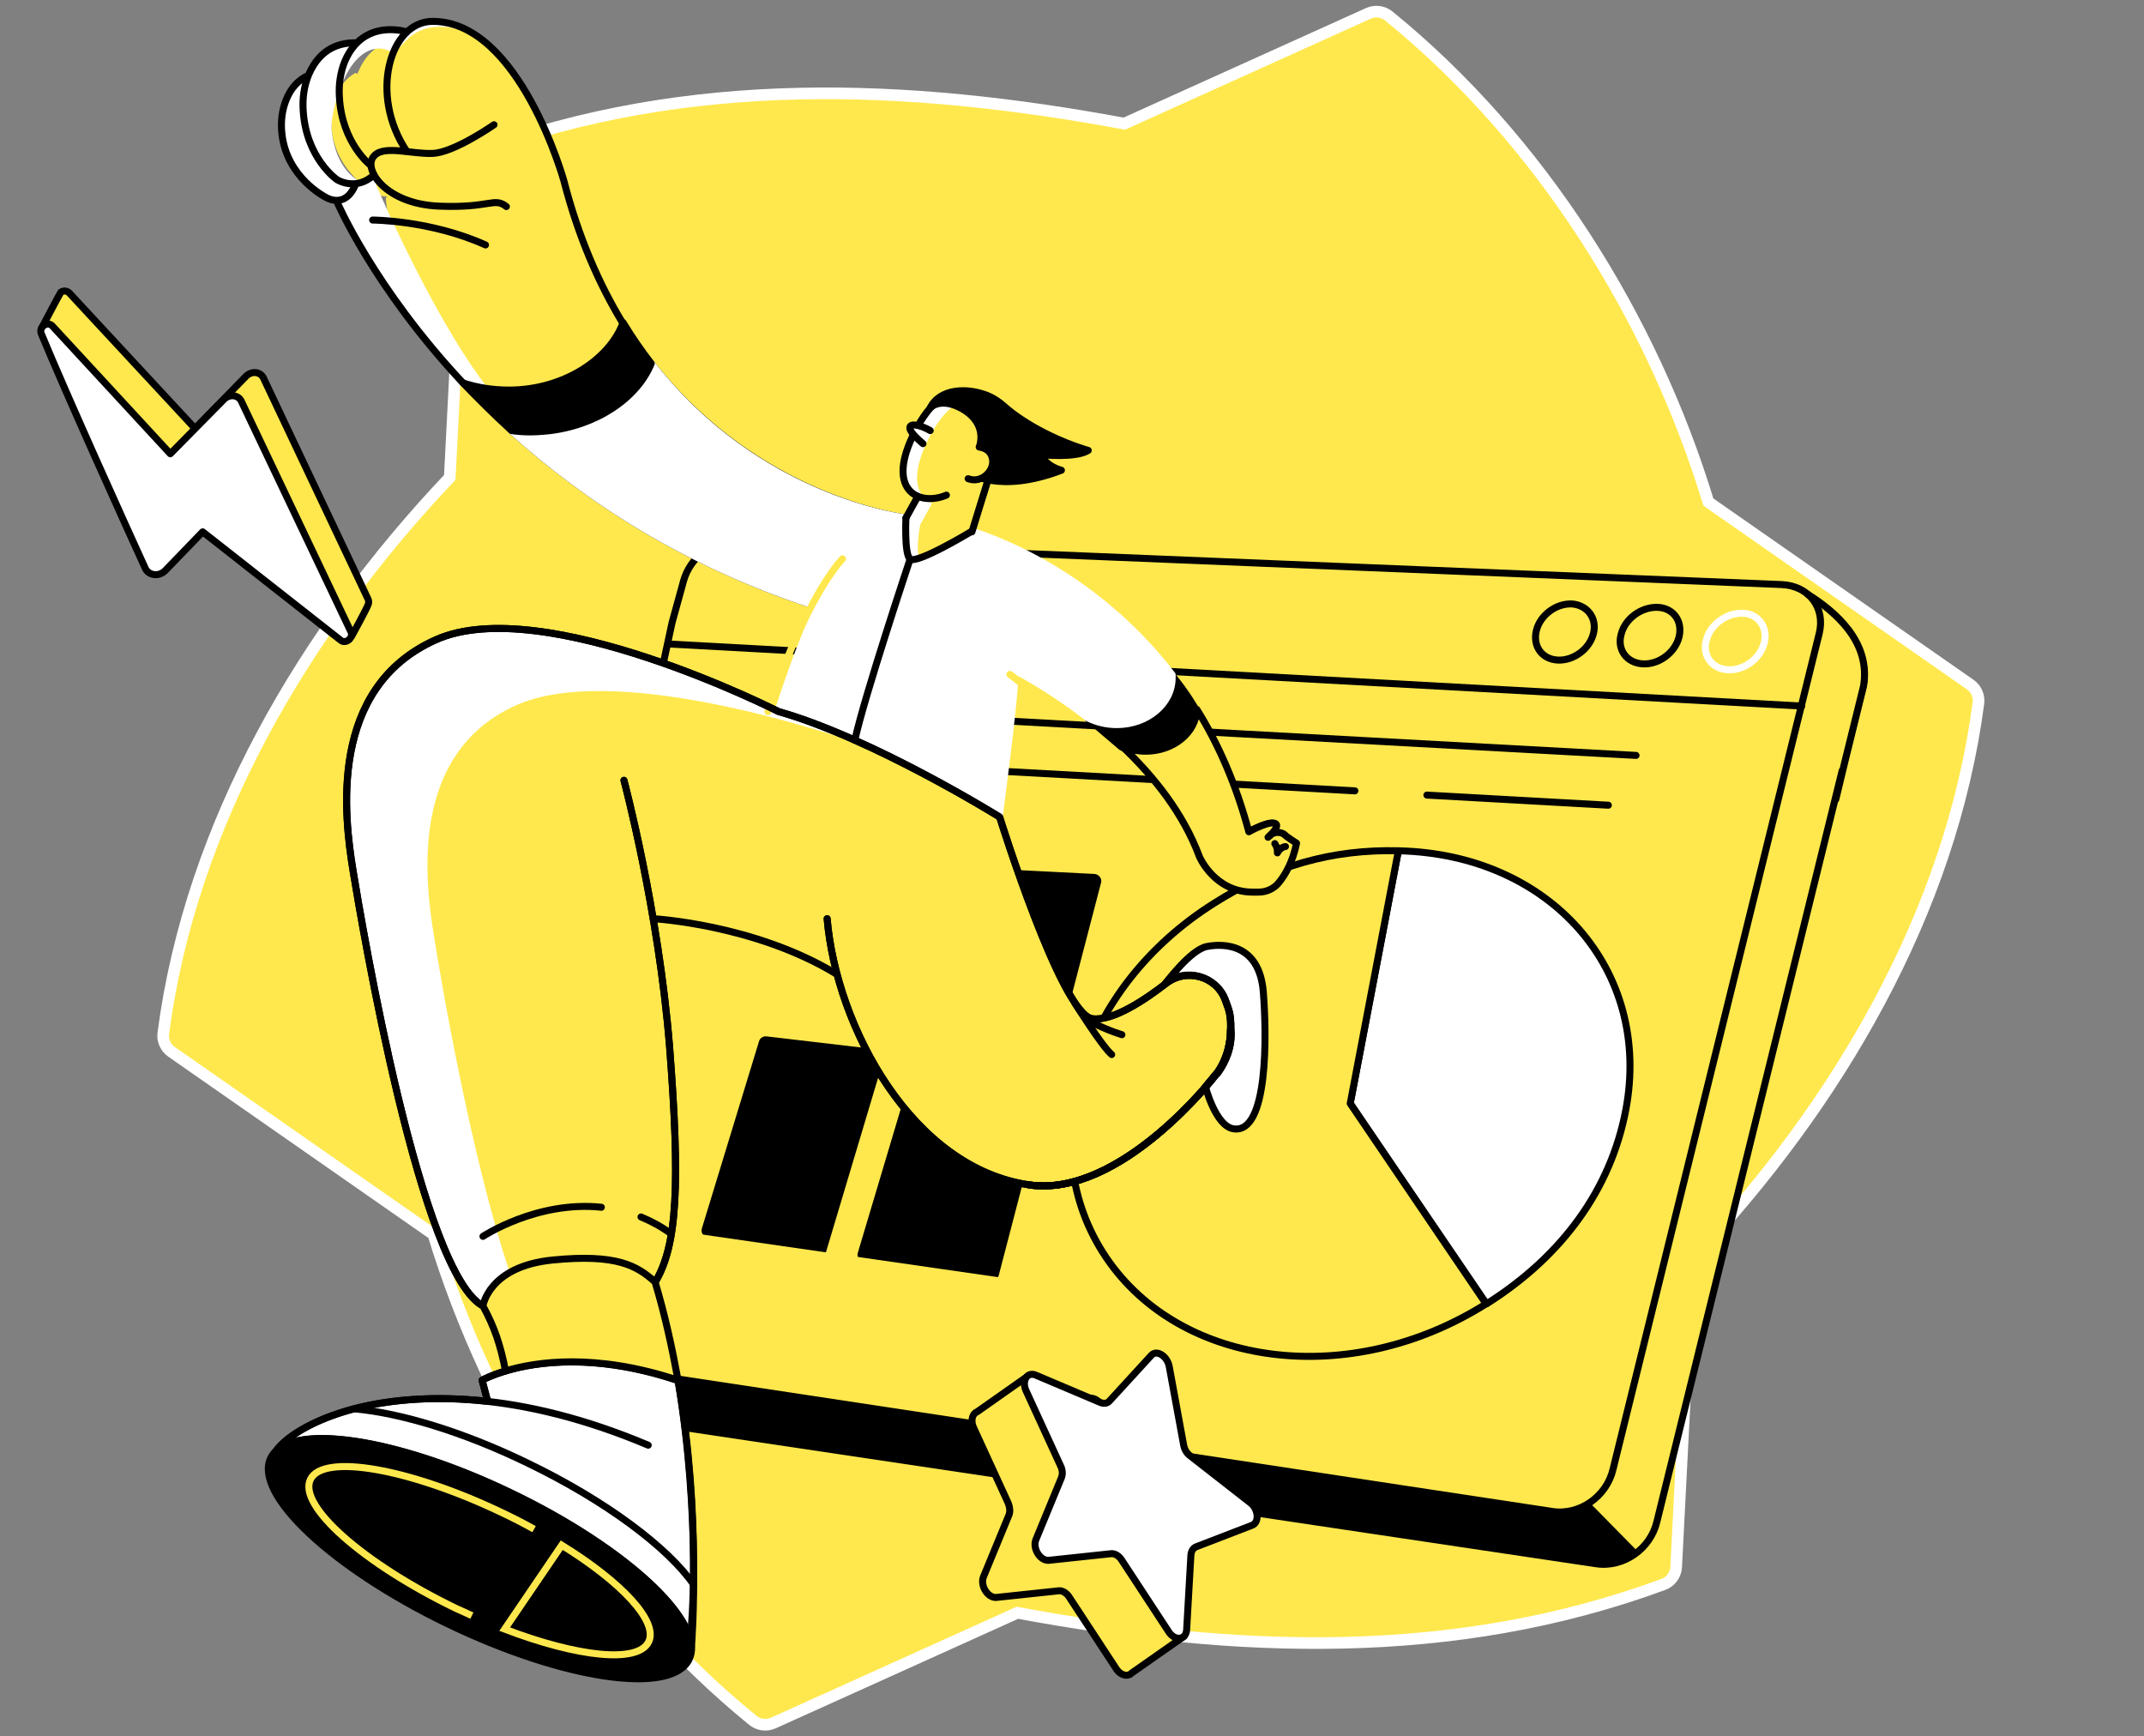 <svg width="368" height="298" viewBox="0 0 368 298" fill="none" xmlns="http://www.w3.org/2000/svg">
<rect x="0" y="0" width="368" height="298" fill="#808080" stroke="none"/>
<path d="M293.229 86.165C283.547 54.345 264.374 23.88 238.365 2.741C237.378 1.943 236.023 1.78 234.866 2.299L192.98 21.218C155.571 14.291 118.165 12.8 82.091 26.088C80.836 26.552 79.979 27.723 79.909 29.06C79.383 39.3 77.199 81.936 77.199 81.936C52.249 108.265 32.745 141.403 28.027 177.338C27.867 178.579 28.424 179.805 29.449 180.519L74.377 211.831C84.063 243.655 103.236 274.121 129.241 295.259C130.227 296.057 131.583 296.22 132.739 295.701L174.626 276.786C212.035 283.712 249.441 285.2 285.515 271.915C286.766 271.452 287.627 270.271 287.7 268.936L290.407 216.071C315.36 189.731 334.861 156.597 339.579 120.662C339.739 119.425 339.185 118.195 338.161 117.481L293.233 86.169L293.229 86.165Z" fill="#FFE84D" stroke="white" stroke-width="2"/>
<path d="M96.86 30.961C96.86 30.961 90.719 9.096 78.801 4.462C78.655 4.607 78.436 4.751 78.29 4.896V4.824C78.29 4.824 73.245 3.158 69.735 6.779C67.323 6.706 63.594 7.43 61.547 12.209C61.474 12.354 61.4 12.571 61.327 12.716L61.035 12.498C59.719 13.223 58.476 14.453 57.672 16.481C56.941 18.291 56.721 20.318 56.941 22.273C57.745 29.875 64.471 33.206 64.471 33.206C64.471 33.206 65.422 33.785 66.518 33.712L66.226 33.93C66.226 33.93 66.707 49.207 82.133 65.714C84.107 66.076 91.669 65.57 93.424 65.714C104.391 63.325 106.95 55.361 106.95 55.361C102.856 48.7 99.346 40.591 96.86 30.961Z" fill="#FFE84D"/>
<path d="M83.408 66.222C82.165 66.077 80.849 65.932 79.46 65.715C63.96 49.207 57.818 34.582 57.818 34.582L58.037 34.437C56.941 34.509 55.99 33.93 55.99 33.93C55.99 33.93 49.264 30.527 48.46 22.997C48.24 21.043 48.46 19.015 49.191 17.205C49.995 15.178 51.238 13.947 52.554 13.223L52.846 13.44C52.919 13.295 52.993 13.078 53.066 12.933C55.113 8.155 58.769 7.431 61.254 7.503C64.764 3.883 69.809 5.548 69.809 5.548V5.621C71.052 4.39 72.587 3.738 74.342 3.738C75.95 3.738 77.412 4.028 78.802 4.607C78.655 4.752 78.436 4.897 78.29 5.042V4.969C78.29 4.969 73.245 3.304 69.736 6.924L67.542 9.241C65.129 7.214 60.669 8.227 58.257 15.685C57.526 17.495 56.721 20.463 56.941 22.418C57.745 30.02 62.351 31.396 62.351 31.396L64.106 30.6C63.96 30.455 73.684 53.407 83.408 66.222Z" fill="white"/>
<path d="M273.941 268.369L94.521 241.58C90.938 241.073 88.964 237.308 90.134 233.254L122.889 115.817L124.863 108.649C125.959 104.739 129.688 101.77 133.344 101.915L313.349 109.3C318.028 109.518 320.879 113.282 319.783 117.699L317.297 127.763L284.396 261.129C283.299 265.835 278.62 269.093 273.941 268.369Z" fill="#FFE84D" stroke="black" stroke-width="1.2" stroke-miterlimit="10" stroke-linecap="round" stroke-linejoin="round"/>
<path d="M311.301 103.074C311.301 103.074 318.686 109.952 320.075 113.138C321.464 116.324 316.346 132.035 316.346 132.035L306.988 130.442C306.988 130.37 312.398 109.301 311.301 103.074Z" fill="#FFE84D"/>
<path d="M112.36 235.57L113.603 244.403L275.476 268.441L281.179 266.341L272.844 257.87L112.36 235.57Z" fill="black"/>
<path d="M266.41 259.392L94.302 233.327C90.719 232.821 88.745 229.056 89.915 225.001L115.358 106.84L117.332 99.672C118.429 95.762 122.158 92.794 125.813 92.939L305.818 100.324C310.497 100.541 313.349 104.306 312.252 108.722L309.766 118.786L276.865 252.152C275.769 256.858 271.089 260.116 266.41 259.392Z" fill="#FFE84D" stroke="black" stroke-width="1.2" stroke-miterlimit="10" stroke-linecap="round" stroke-linejoin="round"/>
<path d="M120.476 210.808L130.273 178.733C130.42 178.154 131.004 177.792 131.589 177.865L150.672 180.109C151.403 180.182 151.915 180.978 151.696 181.702L141.825 214.718C141.679 215.297 141.094 215.659 140.509 215.586L121.5 212.401C120.696 212.256 120.257 211.532 120.476 210.808Z" fill="black"/>
<path d="M147.236 215.008L166.684 149.845C166.83 149.339 167.342 148.977 167.927 148.977L187.887 149.99C188.618 150.063 189.203 150.787 188.983 151.511L171.436 218.845C171.29 219.424 170.705 219.859 170.12 219.786L148.186 216.528C147.528 216.528 147.016 215.732 147.236 215.008Z" fill="black"/>
<path d="M231.754 189.381L240.016 146.012C266.118 146.591 283.592 166.502 279.059 190.467C276.5 204.006 268.238 215.518 255.151 223.772L231.754 189.381Z" fill="white" stroke="black" stroke-width="1.2" stroke-miterlimit="10" stroke-linecap="round" stroke-linejoin="round"/>
<path d="M231.753 189.381L255.076 223.772C231.899 238.398 202.727 234.85 189.859 215.808C176.991 196.766 185.253 169.543 208.43 154.99C218.446 148.618 228.682 145.722 240.014 146.012L231.753 189.381Z" fill="#FFE84D" stroke="black" stroke-width="1.2" stroke-miterlimit="10" stroke-linecap="round" stroke-linejoin="round"/>
<path d="M149.94 122.477C178.82 124.069 244.841 127.69 280.813 129.644" stroke="black" stroke-width="1.2" stroke-miterlimit="10" stroke-linecap="round" stroke-linejoin="round"/>
<path d="M145.847 130.949C165.002 131.963 200.389 133.918 232.559 135.728" stroke="black" stroke-width="1.2" stroke-miterlimit="10" stroke-linecap="round" stroke-linejoin="round"/>
<path d="M244.915 136.453C256.466 137.105 267.214 137.684 276.061 138.191" stroke="black" stroke-width="1.2" stroke-miterlimit="10" stroke-linecap="round" stroke-linejoin="round"/>
<path d="M116.381 236.947C95.105 229.779 82.749 236.874 82.749 236.874L83.7 240.495C74.56 239.481 66.883 240.205 60.961 241.725C55.112 243.246 51.018 245.49 48.752 247.518C48.166 248.024 47.728 248.531 47.362 249.038C52.115 244.404 69.442 247.373 87.867 256.278C106.218 265.111 119.233 276.696 118.648 283.284C118.648 283.284 118.648 283.212 118.648 283.067C118.867 280.895 120.256 259.898 116.381 236.947Z" fill="white" stroke="black" stroke-width="1.2" stroke-miterlimit="10" stroke-linecap="round" stroke-linejoin="round"/>
<path d="M211.209 176.636C211.209 173.813 210.844 173.306 210.259 171.64C208.724 167.514 203.533 166.065 200.023 168.817C196.66 171.423 190.957 175.333 187.375 174.826C182.037 174.03 171.509 140.218 171.509 140.218C171.509 140.218 149.867 126.751 133.563 122.117C133.563 122.117 93.132 101.555 74.634 109.736C56.209 117.99 58.914 139.928 60.523 149.34C62.058 158.753 72.221 218.919 82.969 224.132C82.969 224.132 83.919 217.327 94.959 216.241C105.999 215.154 109.436 217.254 112.507 220.005C116.382 213.634 116.82 202.918 114.992 179.46C114.407 171.785 113.384 164.255 112.214 157.594C112.214 157.594 129.469 158.536 143.507 167.007L143.726 166.862C148.113 183.442 159.957 200.819 176.773 203.28C192.492 205.525 208.724 184.456 208.724 184.456C208.724 184.456 208.87 184.239 209.162 183.949C209.82 182.863 211.502 180.039 211.209 176.636Z" fill="#FFE84D"/>
<path d="M147.163 127.259C142.556 125.159 137.804 123.349 133.49 122.118C133.49 122.118 93.059 101.556 74.634 109.81C56.21 118.064 58.915 140.002 60.45 149.414C61.986 158.826 72.148 218.993 82.896 224.206C82.896 224.206 83.335 220.803 87.502 218.414C80.776 198.358 75.512 167.225 74.488 160.636C72.953 151.224 70.174 129.286 88.599 121.032C104.83 113.792 139.047 124.725 147.163 127.476V127.259Z" fill="white"/>
<path d="M114.992 110.531L309.254 121.174" stroke="black" stroke-width="1.2" stroke-miterlimit="10" stroke-linecap="round" stroke-linejoin="round"/>
<path d="M288.198 109.301C287.54 111.979 284.762 114.079 281.983 113.934C279.205 113.789 277.523 111.473 278.255 108.866C278.913 106.187 281.691 104.16 284.469 104.232C287.174 104.305 288.856 106.549 288.198 109.301Z" stroke="black" stroke-width="1.2" stroke-miterlimit="10" stroke-linecap="round" stroke-linejoin="round"/>
<path d="M302.821 110.312C302.163 112.991 299.384 115.091 296.606 114.946C293.828 114.801 292.146 112.484 292.877 109.878C293.535 107.199 296.313 105.172 299.092 105.244C301.797 105.316 303.479 107.633 302.821 110.312Z" stroke="white" stroke-width="1.2" stroke-miterlimit="10" stroke-linecap="round" stroke-linejoin="round"/>
<path d="M273.502 108.72C272.844 111.399 270.066 113.426 267.36 113.281C264.655 113.137 263.047 110.892 263.705 108.213C264.363 105.534 267.141 103.507 269.846 103.652C272.478 103.869 274.16 106.114 273.502 108.72Z" stroke="black" stroke-width="1.2" stroke-miterlimit="10" stroke-linecap="round" stroke-linejoin="round"/>
<path d="M69.809 25.964C63.302 16.262 66.884 3.664 74.269 3.664C89.184 3.664 96.787 31.032 96.787 31.032C99.273 40.662 102.783 48.699 106.877 55.432" stroke="black" stroke-width="1.2" stroke-miterlimit="10" stroke-linecap="round" stroke-linejoin="round"/>
<path d="M111.775 62.383C130.2 85.986 155.497 88.882 155.497 88.882" stroke="black" stroke-width="1.2" stroke-miterlimit="10" stroke-linecap="round" stroke-linejoin="round"/>
<path d="M84.797 21.406C84.797 21.406 77.851 26.257 74.196 26.33C70.467 26.474 65.568 24.737 64.033 26.981C62.425 29.226 66.299 35.018 75.366 35.38C84.212 35.742 84.797 33.787 86.918 35.452" stroke="black" stroke-width="1.2" stroke-miterlimit="10" stroke-linecap="round" stroke-linejoin="round"/>
<path d="M69.809 5.475C69.809 5.475 62.424 3.014 59.207 10.471C58.403 12.426 58.111 14.598 58.257 16.698C58.696 24.59 63.594 28.354 63.594 28.354" stroke="black" stroke-width="1.2" stroke-miterlimit="10" stroke-linecap="round" stroke-linejoin="round"/>
<path d="M64.179 30.018C61.035 32.914 57.818 30.815 57.818 30.815C57.818 30.815 52.554 27.195 52.042 19.013C51.896 16.841 52.188 14.741 52.993 12.786C55.04 8.008 58.695 7.284 61.181 7.356" stroke="black" stroke-width="1.2" stroke-miterlimit="10" stroke-linecap="round" stroke-linejoin="round"/>
<path d="M61.034 31.611C59.28 36.028 55.916 33.856 55.916 33.856C55.916 33.856 49.19 30.525 48.386 22.923C48.166 20.968 48.386 18.941 49.117 17.131C49.921 15.103 51.164 13.873 52.48 13.148" stroke="black" stroke-width="1.2" stroke-miterlimit="10" stroke-linecap="round" stroke-linejoin="round"/>
<path d="M139.924 103.942C117.405 96.629 100.37 85.262 87.794 73.894" stroke="black" stroke-width="1.2" stroke-miterlimit="10" stroke-linecap="round" stroke-linejoin="round"/>
<path d="M57.818 34.582C57.818 34.582 64.032 49.207 79.459 65.715" stroke="black" stroke-width="1.2" stroke-miterlimit="10" stroke-linecap="round" stroke-linejoin="round"/>
<path d="M205.288 121.826C205.141 125.808 201.266 128.993 196.514 128.993C195.052 128.993 193.663 128.704 192.493 128.197L186.79 123.346L201.193 115.961C203.679 118.929 205.288 121.826 205.288 121.826Z" fill="black" stroke="black" stroke-width="1.2" stroke-miterlimit="10" stroke-linecap="round" stroke-linejoin="round"/>
<path d="M186.717 123.201C188.179 123.925 189.861 124.359 191.688 124.359C196.953 124.359 201.193 120.739 201.193 116.323C201.193 116.178 201.193 115.961 201.193 115.816C186.059 96.05 165.879 90.909 165.879 90.909L155.497 88.882C155.497 88.882 130.127 86.058 111.776 62.383C109.363 68.32 102.344 73.098 93.863 73.967C91.743 74.184 89.695 74.184 87.794 73.895C100.37 85.262 117.405 96.629 139.924 103.942L140.363 104.087C138.243 108.648 135.976 114.513 133.563 122.043C153.816 128.269 171.509 140.143 171.509 140.143C171.509 140.143 173.922 122.043 174.214 116.178V115.02C177.504 116.83 182.111 119.581 186.717 123.201Z" fill="white" stroke="white" stroke-width="1.2" stroke-miterlimit="10" stroke-linecap="round" stroke-linejoin="round"/>
<path d="M131.808 122.116C136.049 108.939 141.313 99.454 144.603 95.906" stroke="#FFE84D" stroke-width="1.2" stroke-miterlimit="10" stroke-linecap="round" stroke-linejoin="round"/>
<path d="M214.208 142.821C214.208 142.821 218.302 140.504 218.96 141.591C219.179 141.953 218.302 143.183 217.498 143.69" stroke="black" stroke-width="1.2" stroke-miterlimit="10" stroke-linecap="round" stroke-linejoin="round"/>
<path d="M211.721 193.725C208.65 193.29 206.896 186.485 206.896 186.485C207.919 185.254 208.577 184.457 208.577 184.457C208.577 184.457 208.65 184.385 208.797 184.24C208.797 184.168 208.87 184.168 208.943 184.095C209.016 183.95 209.162 183.806 209.235 183.661C210.039 182.43 211.209 180.041 211.209 176.565C211.209 173.742 210.844 173.235 210.259 171.57C208.723 167.443 203.532 165.995 200.023 168.746C200.389 168.384 204.337 163.026 207.115 162.447C210.039 161.868 216.181 161.94 216.839 170.266C217.424 177.579 217.716 194.666 211.721 193.725Z" fill="white" stroke="black" stroke-width="1.2" stroke-miterlimit="10" stroke-linecap="round" stroke-linejoin="round"/>
<path d="M141.971 157.668C143.579 176.348 156.667 200.53 176.7 203.354C192.419 205.598 208.65 184.529 208.65 184.529C208.65 184.529 208.723 184.457 208.869 184.312C208.869 184.24 208.943 184.24 209.016 184.167C209.089 184.022 209.235 183.878 209.308 183.733C210.186 182.429 211.575 179.823 211.282 176.637C211.282 173.814 210.917 173.307 210.332 171.642C208.796 167.515 203.605 166.067 200.096 168.818C196.733 171.424 191.03 175.334 187.447 174.827C182.11 174.031 171.582 140.219 171.582 140.219C171.582 140.219 149.94 126.752 133.636 122.118C133.636 122.118 93.204 101.556 74.78 109.81C56.355 118.064 59.06 140.002 60.596 149.414C62.131 158.826 72.294 218.993 83.042 224.206" stroke="black" stroke-width="1.2" stroke-miterlimit="10" stroke-linecap="round" stroke-linejoin="round"/>
<path d="M107.096 133.918C107.096 133.918 113.018 156.073 114.919 179.532C116.747 202.99 116.308 213.706 112.433 220.077" stroke="black" stroke-width="1.2" stroke-miterlimit="10" stroke-linecap="round" stroke-linejoin="round"/>
<path d="M211.209 176.637C211.209 181.633 208.577 184.529 208.577 184.529C208.577 184.529 192.346 205.67 176.626 203.353" stroke="black" stroke-width="1.2" stroke-miterlimit="10" stroke-linecap="round" stroke-linejoin="round"/>
<path d="M141.971 157.668C143.579 176.348 156.667 200.53 176.7 203.354C192.419 205.598 208.65 184.529 208.65 184.529C208.65 184.529 208.723 184.457 208.869 184.312C208.869 184.24 208.943 184.24 209.016 184.167C209.089 184.022 209.235 183.878 209.308 183.733C210.186 182.429 211.575 179.823 211.282 176.637C211.282 173.814 210.917 173.307 210.332 171.642C208.796 167.515 203.605 166.067 200.096 168.818C196.733 171.424 191.03 175.334 187.447 174.827C182.11 174.031 171.582 140.219 171.582 140.219C171.582 140.219 149.94 126.752 133.636 122.118C133.636 122.118 93.204 101.556 74.78 109.81C56.355 118.064 59.06 140.002 60.596 149.414C62.131 158.826 72.294 218.993 83.042 224.206" stroke="black" stroke-width="1.2" stroke-miterlimit="10" stroke-linecap="round" stroke-linejoin="round"/>
<path d="M107.096 133.918C107.096 133.918 113.018 156.073 114.919 179.532C116.747 202.99 116.308 213.706 112.433 220.077" stroke="black" stroke-width="1.2" stroke-miterlimit="10" stroke-linecap="round" stroke-linejoin="round"/>
<path d="M211.209 176.637C211.209 181.633 208.577 184.529 208.577 184.529C208.577 184.529 192.346 205.67 176.626 203.353" stroke="black" stroke-width="1.2" stroke-miterlimit="10" stroke-linecap="round" stroke-linejoin="round"/>
<path d="M63.959 37.766C63.959 37.766 73.83 37.766 83.335 42.037Z" fill="#FFE84D"/>
<path d="M63.959 37.766C63.959 37.766 73.83 37.766 83.335 42.037" stroke="black" stroke-width="1.2" stroke-miterlimit="10" stroke-linecap="round" stroke-linejoin="round"/>
<path d="M112.141 157.668C112.141 157.668 129.396 158.609 143.434 167.08" stroke="black" stroke-width="1.2" stroke-miterlimit="10" stroke-linecap="round" stroke-linejoin="round"/>
<path d="M110.021 208.855C111.776 209.579 113.53 210.521 115.212 211.752" stroke="black" stroke-width="1.2" stroke-miterlimit="10" stroke-linecap="round" stroke-linejoin="round"/>
<path d="M82.895 212.184C82.895 212.184 92.181 206.03 103.221 207.188" stroke="black" stroke-width="1.2" stroke-miterlimit="10" stroke-linecap="round" stroke-linejoin="round"/>
<path d="M118.267 284.803C121.306 278.618 107.698 265.861 87.873 256.309C68.048 246.758 49.514 244.028 46.475 250.212C43.437 256.397 57.045 269.153 76.87 278.705C96.694 288.257 115.229 290.987 118.267 284.803Z" fill="black" stroke="black" stroke-width="1.2" stroke-miterlimit="10"/>
<path d="M60.962 241.797C68.785 242.521 79.46 245.707 90.5 251.064C104.026 257.581 114.7 265.617 119.087 271.989" stroke="black" stroke-width="1.2" stroke-miterlimit="10" stroke-linecap="round" stroke-linejoin="round"/>
<path d="M116.382 236.875C120.549 261.202 118.575 280.317 118.575 280.317" stroke="black" stroke-width="1.2" stroke-miterlimit="10" stroke-linecap="round" stroke-linejoin="round"/>
<path d="M116.381 236.876C102.197 232.17 92.035 233.69 86.77 235.283C85.893 230.794 84.87 227.753 82.895 224.133C82.895 224.133 83.846 217.327 94.886 216.241C105.926 215.155 109.363 217.255 112.433 220.006C114.115 225.581 115.358 231.301 116.381 236.876Z" fill="#FFE84D" stroke="black" stroke-width="1.2" stroke-miterlimit="10" stroke-linecap="round" stroke-linejoin="round"/>
<path d="M111.263 248.024C89.329 238.757 72.075 238.902 60.961 241.725C55.112 243.246 51.018 245.49 48.752 247.517C48.166 248.024 47.728 248.531 47.362 249.038" stroke="black" stroke-width="1.2" stroke-miterlimit="10" stroke-linecap="round" stroke-linejoin="round"/>
<path d="M184.523 172.219C184.523 172.219 189.275 179.749 190.811 180.979Z" fill="#FFE84D"/>
<path d="M184.523 172.219C184.523 172.219 189.275 179.749 190.811 180.979" stroke="black" stroke-width="1.2" stroke-miterlimit="10" stroke-linecap="round" stroke-linejoin="round"/>
<path d="M186.424 174.969C186.424 174.969 189.495 176.634 192.566 177.575Z" fill="#FFE84D"/>
<path d="M186.424 174.969C186.424 174.969 189.495 176.634 192.566 177.575" stroke="black" stroke-width="1.2" stroke-miterlimit="10" stroke-linecap="round" stroke-linejoin="round"/>
<path d="M83.7 240.494L82.749 236.874C82.749 236.874 84.139 236.078 86.771 235.281" stroke="black" stroke-width="1.2" stroke-miterlimit="10" stroke-linecap="round" stroke-linejoin="round"/>
<path d="M203.387 265.691L193.078 257.582C192.493 257.147 192.127 256.496 191.981 255.772L189.495 242.232C189.13 240.422 187.302 239.336 186.351 240.35L184.158 242.812L176.554 236.078L167.707 242.305C166.903 242.594 166.538 243.825 167.123 245.056L173.045 257.944C173.337 258.668 173.41 259.392 173.191 259.971L168.804 270.614C168.219 272.062 169.462 274.162 170.924 274.162L181.818 273.003C182.403 273.003 182.988 273.365 183.427 273.945L191.689 286.543C192.493 287.629 193.663 287.774 194.248 287.122L203.24 280.823L200.535 270.831L200.682 267.79C201.924 267.284 204.776 266.777 203.387 265.691Z" fill="#FFE84D" stroke="black" stroke-width="1.2" stroke-miterlimit="10" stroke-linecap="round" stroke-linejoin="round"/>
<path d="M200.682 234.486L203.168 248.026C203.314 248.75 203.68 249.401 204.265 249.836L214.647 257.945C216.036 259.031 216.182 261.348 214.866 261.782L205.288 265.475C204.776 265.692 204.484 266.199 204.411 266.85L203.68 279.666C203.607 281.403 201.779 281.693 200.682 280.172L192.42 267.574C191.982 266.995 191.397 266.633 190.812 266.633L179.918 267.792C178.456 267.792 177.213 265.692 177.798 264.244L182.184 253.601C182.404 253.021 182.404 252.297 182.038 251.573L176.116 238.686C175.312 236.948 176.335 235.355 177.798 236.007L188.911 240.713C189.496 240.93 190.081 240.858 190.446 240.423L197.611 232.604C198.489 231.59 200.316 232.676 200.682 234.486Z" fill="white" stroke="black" stroke-width="1.2" stroke-miterlimit="10" stroke-linecap="round" stroke-linejoin="round"/>
<path d="M111.776 62.382C109.363 68.32 102.344 73.098 93.863 73.967C91.743 74.184 89.695 74.184 87.794 73.894C84.797 71.143 82.018 68.392 79.46 65.713C81.872 66.509 84.504 66.944 87.356 66.944C96.641 66.944 104.61 61.731 106.95 55.359C108.485 57.894 110.094 60.21 111.776 62.382Z" fill="black" stroke="black" stroke-width="1.2" stroke-miterlimit="10" stroke-linecap="round" stroke-linejoin="round"/>
<path d="M156.228 95.906C156.228 95.906 148.332 119.582 146.724 127.039Z" fill="black"/>
<path d="M156.228 95.906C156.228 95.906 148.332 119.582 146.724 127.039" stroke="black" stroke-width="1.2" stroke-miterlimit="10" stroke-linecap="round" stroke-linejoin="round"/>
<path d="M155.497 88.882C155.497 88.882 154.181 95.181 156.155 95.905C158.787 96.484 166.756 91.199 166.756 91.199C167.926 87.362 168.657 85.045 169.535 82.221C173.264 69.985 167.853 67.885 167.853 67.885C167.853 67.885 161.712 63.469 156.374 75.053C153.669 80.99 154.985 84.103 157.471 85.117L155.497 88.882Z" fill="#FFE84D"/>
<path d="M168.658 68.392C166.464 67.957 162.516 68.464 158.934 76.284C156.228 82.221 157.544 85.334 160.03 86.348L157.983 90.04C157.983 90.04 157.179 93.733 157.764 95.832C157.179 95.977 156.594 96.05 156.228 95.977C154.254 95.181 155.57 88.954 155.57 88.954L157.618 85.262C155.132 84.248 153.816 81.135 156.521 75.198C161.858 63.613 168 68.03 168 68.03C168 68.03 168.219 68.03 168.658 68.392Z" fill="white"/>
<path d="M169.608 82.293C168.731 85.117 168.073 87.433 166.83 91.271C166.83 91.271 161.127 95.036 157.764 95.832C157.252 93.732 157.983 90.04 157.983 90.04L160.03 86.347C157.544 85.334 156.228 82.22 158.933 76.283C162.516 68.536 166.391 67.957 168.657 68.391C169.974 69.55 172.459 72.953 169.608 82.293Z" fill="#FFE84D"/>
<path d="M166.829 91.273C167.999 87.436 168.73 85.119 169.608 82.295C173.336 70.059 167.999 67.959 167.999 67.959C167.999 67.959 161.858 63.543 156.52 75.127C152.207 84.467 157.983 86.856 162.442 84.974" stroke="black" stroke-width="1.2" stroke-miterlimit="10" stroke-linecap="round" stroke-linejoin="round"/>
<path d="M159.664 73.898C158.714 73.319 156.667 72.522 156.228 73.174C155.789 73.898 157.69 75.49 158.421 76.142" fill="white"/>
<path d="M159.664 73.898C158.714 73.319 156.667 72.522 156.228 73.174C155.789 73.898 157.69 75.49 158.421 76.142" stroke="black" stroke-width="1.2" stroke-miterlimit="10" stroke-linecap="round" stroke-linejoin="round"/>
<path d="M159.665 69.987C159.665 69.987 161.127 68.394 164.198 69.697C167.268 71.001 169.316 73.68 167.926 77.227C167.049 80.485 166.318 81.137 166.318 81.137C166.318 81.137 171.436 84.83 182.183 80.703C179.332 79.906 178.674 78.024 178.674 78.024C178.674 78.024 184.596 78.675 186.79 77.3C182.11 75.924 176.115 73.1 172.24 69.625C171.509 68.973 170.632 68.394 169.681 67.96C166.025 66.439 161.346 66.656 159.665 69.987Z" fill="black" stroke="black" stroke-width="1.2" stroke-miterlimit="10" stroke-linecap="round" stroke-linejoin="round"/>
<path d="M169.324 80.812C170.08 79.677 169.874 78.222 168.863 77.561C167.852 76.9 166.42 77.284 165.663 78.418C164.907 79.553 165.113 81.008 166.124 81.669C167.135 82.331 168.567 81.947 169.324 80.812Z" fill="#FFE84D" stroke="#FFE84D" stroke-width="1.2" stroke-miterlimit="10" stroke-linecap="round" stroke-linejoin="round"/>
<path d="M168.072 76.723C168.657 76.795 169.169 77.012 169.608 77.374C170.704 78.388 170.631 80.198 169.461 81.356C168.584 82.298 167.268 82.587 166.171 82.153" fill="#FFE84D"/>
<path d="M168.072 76.723C168.657 76.795 169.169 77.012 169.608 77.374C170.704 78.388 170.631 80.198 169.461 81.356C168.584 82.298 167.268 82.587 166.171 82.153" stroke="black" stroke-width="1.2" stroke-miterlimit="10" stroke-linecap="round" stroke-linejoin="round"/>
<path d="M157.544 85.191L155.497 88.884" stroke="black" stroke-width="1.2" stroke-miterlimit="10" stroke-linecap="round" stroke-linejoin="round"/>
<path d="M155.498 88.883C155.498 88.883 155.205 94.892 156.156 95.906C157.179 96.992 166.757 91.2 166.757 91.2" stroke="black" stroke-width="1.2" stroke-miterlimit="10" stroke-linecap="round" stroke-linejoin="round"/>
<path d="M222.542 144.706C221.884 147.964 220.568 150.208 219.471 151.511C218.667 152.525 217.351 153.104 216.035 153.104H215.011C208.431 153.104 205.872 147.022 205.872 147.022C203.094 139.565 198.049 133.266 192.639 128.125C193.882 128.632 195.198 128.922 196.66 128.922C201.412 128.922 205.287 125.736 205.433 121.754C209.089 127.619 212.16 134.569 214.353 142.751C214.353 142.751 218.448 140.434 219.106 141.52C219.252 141.809 218.813 142.606 218.155 143.185C218.082 143.257 218.009 143.33 217.936 143.402L217.643 143.692C217.863 143.547 218.009 143.402 218.228 143.185C218.886 142.751 219.764 142.751 220.422 143.185C221.007 143.764 222.03 144.344 222.542 144.706Z" fill="#FFE84D" stroke="black" stroke-width="1.2" stroke-miterlimit="10" stroke-linecap="round" stroke-linejoin="round"/>
<path d="M218.813 144.777C218.813 144.777 219.325 145.429 219.252 146.37C219.252 146.37 219.763 145.357 220.641 145.284" fill="#FFE84D"/>
<path d="M218.813 144.777C218.813 144.777 219.325 145.429 219.252 146.37C219.252 146.37 219.763 145.357 220.641 145.284" stroke="black" stroke-width="1.2" stroke-miterlimit="10" stroke-linecap="round" stroke-linejoin="round"/>
<path d="M177.504 120.235C176.919 118.57 174.945 116.905 173.337 115.746" stroke="#FFE84D" stroke-width="1.2" stroke-miterlimit="10" stroke-linecap="round" stroke-linejoin="round"/>
<path d="M7.15 56.301C11.83 67.379 24.625 84.683 27.915 91.851C28.5 93.154 30.254 93.371 31.351 92.285L37.785 85.624L60.377 109.155C60.377 109.155 63.009 104.377 63.228 103.653C63.301 103.363 63.301 103.073 63.155 102.784L45.242 64.917C44.731 63.759 43.195 63.614 42.245 64.555L33.471 73.533L11.903 50.292C11.464 49.858 10.879 49.858 10.441 50.147C10.002 50.871 7.808 55.071 7.15 56.301Z" fill="#FFE84D" stroke="black" stroke-width="1.2" stroke-miterlimit="10" stroke-linecap="round" stroke-linejoin="round"/>
<path d="M7.077 57.243C11.391 67.669 21.407 89.824 24.917 97.499C25.502 98.802 27.257 99.019 28.353 97.933L34.787 91.272L58.476 109.88C59.353 110.604 60.742 109.445 60.231 108.432L41.441 68.9C40.929 67.741 39.393 67.597 38.443 68.538L29.231 77.878L8.978 55.94C8.174 55.071 6.639 56.085 7.077 57.243Z" fill="white" stroke="black" stroke-width="1.2" stroke-miterlimit="10" stroke-linecap="round" stroke-linejoin="round"/>
<path d="M86.624 279.592C99.127 284.37 109.509 285.529 111.337 281.764C113.018 278.288 106.731 271.555 96.422 265.184L86.624 279.592Z" stroke="#FFE84D" stroke-width="1.2" stroke-miterlimit="10"/>
<path d="M80.995 277.276C80.117 276.842 79.24 276.48 78.29 276.046C62.278 268.298 51.091 258.379 53.285 253.89C55.478 249.401 70.32 252.008 86.332 259.683C88.16 260.551 89.988 261.493 91.669 262.434" stroke="#FFE84D" stroke-width="1.2" stroke-miterlimit="10"/>
<path d="M310.278 101.988C314.884 104.884 321.172 110.097 319.856 117.772L317.37 127.836C317.37 127.836 316.492 131.311 315.103 137.176" stroke="black" stroke-width="1.2" stroke-miterlimit="10" stroke-linecap="round" stroke-linejoin="round"/>
<path d="M119.233 211.68L179.991 220.44L176.627 226.957H137L122.962 217.834L119.233 211.68Z" fill="#FFE84D"/>
</svg>

